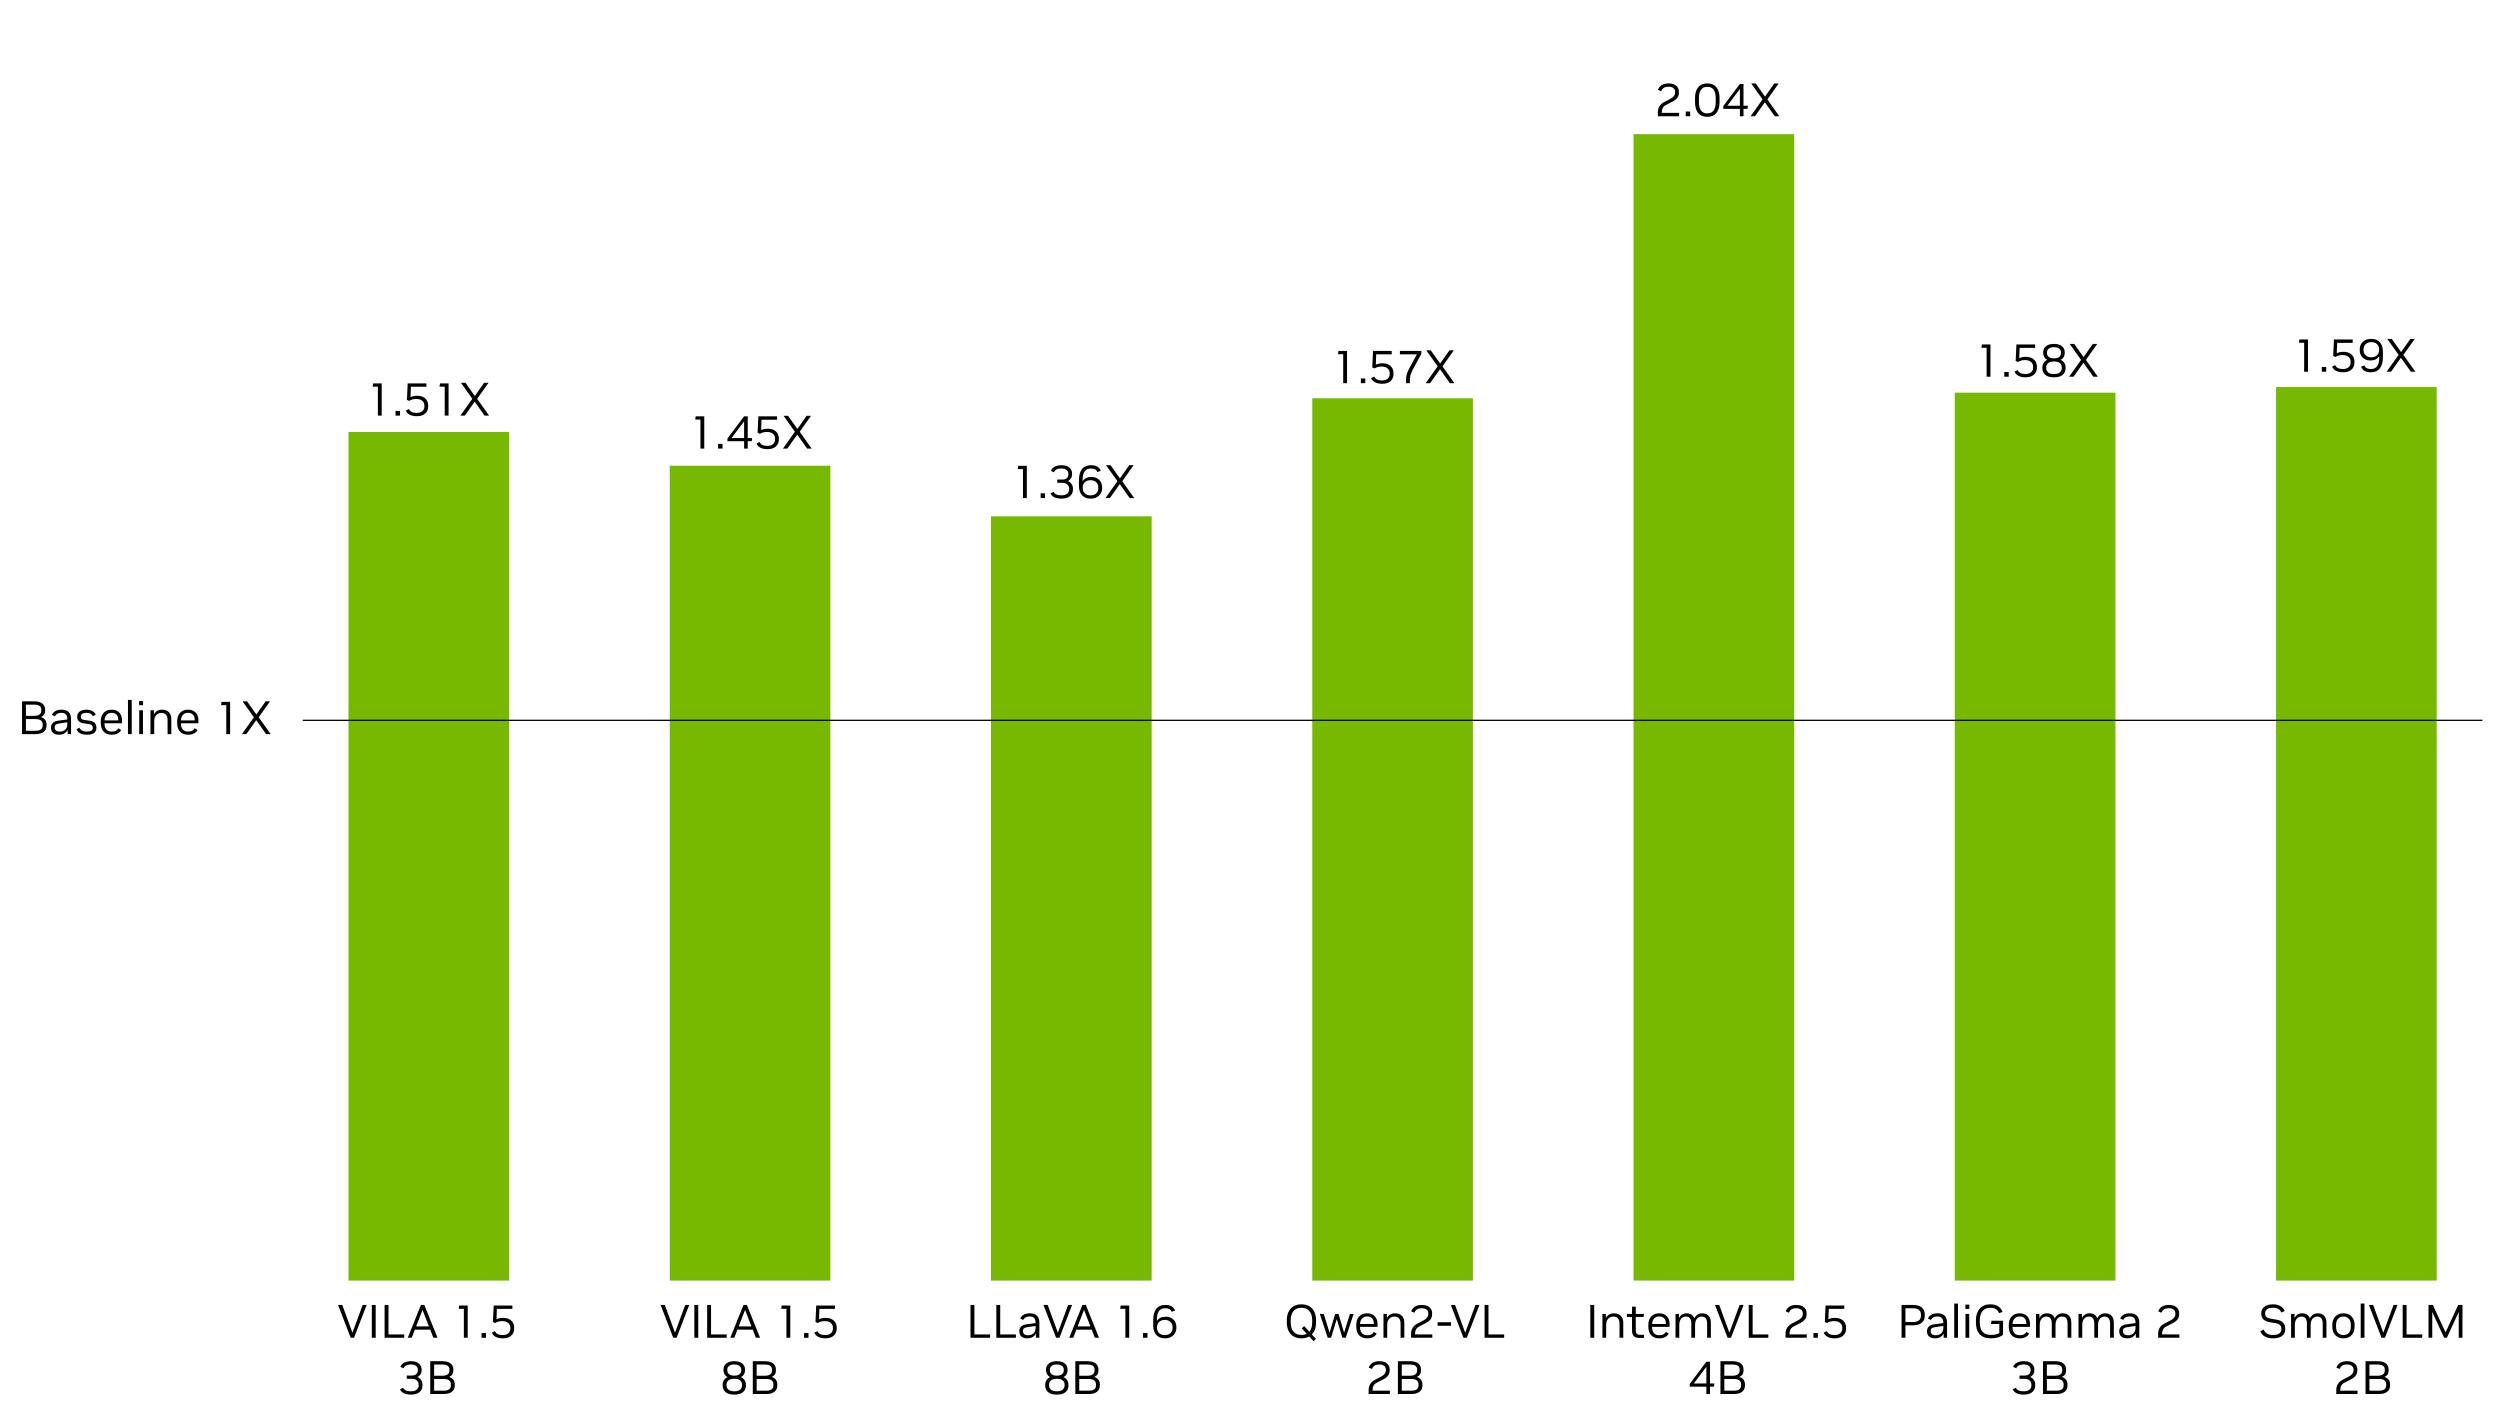 <?xml version="1.0" encoding="UTF-8"?><svg id="Layer_1" xmlns="http://www.w3.org/2000/svg" viewBox="0 0 1920 1080"><defs><style>.cls-1,.cls-2{stroke-width:0px;}.cls-2{fill:#76b900;}</style></defs><path class="cls-1" d="m269.31,1027.403l-9.684-25.2h3.24l7.812,21.312,7.849-21.312h3.06l-9.684,25.2h-2.593Z"/><path class="cls-1" d="m285.547,1027.403v-25.2h2.988v25.2h-2.988Z"/><path class="cls-1" d="m295.375,1027.403v-25.2h2.988v22.645h12.06v2.556h-15.048Z"/><path class="cls-1" d="m313.158,1027.403l10.116-25.2h2.592l10.152,25.2h-3.204l-2.412-6.228h-11.772l-2.412,6.228h-3.06Zm6.444-8.748h9.792l-4.896-12.636-4.896,12.636Z"/><path class="cls-1" d="m356.25,1027.403v-22.248h-3.996l.359-2.52h6.589v24.768h-2.952Z"/><path class="cls-1" d="m369.821,1027.403v-3.636h3.384v3.636h-3.384Z"/><path class="cls-1" d="m385.914,1027.835c-2.04,0-3.78-.378-5.22-1.134-1.44-.756-2.437-1.83-2.988-3.222l2.412-1.152c.84,1.992,2.748,2.988,5.724,2.988h.324c1.775,0,3.186-.45,4.23-1.351,1.044-.899,1.565-2.093,1.565-3.581v-.648c0-1.56-.553-2.802-1.656-3.726s-2.616-1.387-4.535-1.387h-.288c-1.944,0-3.685.492-5.221,1.477l-1.691-.828.576-12.636h14.363v2.592h-11.916l-.288,7.992c1.416-.721,3.036-1.08,4.86-1.08h.36c1.68,0,3.144.312,4.392.936s2.22,1.5,2.916,2.628c.696,1.129,1.044,2.448,1.044,3.96v.721c0,2.28-.769,4.092-2.304,5.436-1.536,1.345-3.612,2.016-6.229,2.016h-.432Z"/><path class="cls-1" d="m315.552,1071.035c-4.417,0-7.2-1.355-8.353-4.067l2.412-1.152c.432.912,1.116,1.59,2.052,2.034.937.444,2.208.666,3.816.666h.324c1.751,0,3.144-.408,4.176-1.224,1.031-.816,1.548-1.908,1.548-3.276v-.612c0-1.368-.48-2.46-1.439-3.275-.961-.816-2.257-1.225-3.889-1.225h-3.815v-2.483h3.779c1.488,0,2.652-.354,3.492-1.062s1.26-1.674,1.26-2.897v-.505c0-1.247-.468-2.231-1.403-2.951-.937-.721-2.196-1.08-3.78-1.08h-.288c-2.929,0-4.776.972-5.544,2.916l-2.412-1.116c.576-1.392,1.56-2.46,2.952-3.204,1.392-.743,3.096-1.116,5.112-1.116h.396c1.584,0,2.964.271,4.141.811,1.175.54,2.088,1.296,2.735,2.268.648.972.973,2.118.973,3.438v.575c0,1.08-.288,2.07-.864,2.971-.576.899-1.368,1.59-2.376,2.069,1.176.504,2.117,1.267,2.826,2.286.707,1.021,1.062,2.19,1.062,3.51v.685c0,2.16-.762,3.87-2.286,5.13s-3.594,1.89-6.21,1.89h-.396Z"/><path class="cls-1" d="m330.42,1070.604v-25.2h9.252c2.76,0,4.866.559,6.318,1.674,1.451,1.116,2.178,2.683,2.178,4.698v.828c0,2.28-1.068,3.912-3.204,4.896,1.416.456,2.484,1.17,3.204,2.142s1.08,2.154,1.08,3.546v.864c0,2.04-.727,3.642-2.178,4.806-1.453,1.164-3.559,1.746-6.318,1.746h-10.332Zm2.988-14.04h6.156c1.848,0,3.245-.336,4.193-1.008s1.422-1.632,1.422-2.88v-.937c0-2.52-1.848-3.779-5.544-3.779h-6.228v8.604Zm0,11.484h7.308c1.872,0,3.264-.343,4.176-1.026s1.368-1.661,1.368-2.934v-.937c0-1.319-.456-2.334-1.368-3.042-.912-.707-2.328-1.062-4.248-1.062h-7.235v9Z"/><path class="cls-1" d="m290.209,319.199v-22.248h-3.996l.359-2.52h6.589v24.768h-2.952Z"/><path class="cls-1" d="m303.78,319.199v-3.636h3.384v3.636h-3.384Z"/><path class="cls-1" d="m319.872,319.631c-2.04,0-3.78-.378-5.22-1.134-1.44-.756-2.437-1.83-2.988-3.222l2.412-1.152c.84,1.992,2.748,2.988,5.724,2.988h.324c1.775,0,3.186-.45,4.23-1.351,1.044-.899,1.565-2.093,1.565-3.581v-.648c0-1.56-.553-2.802-1.656-3.726s-2.616-1.387-4.535-1.387h-.288c-1.944,0-3.685.492-5.221,1.477l-1.691-.828.576-12.636h14.363v2.592h-11.916l-.288,7.992c1.416-.721,3.036-1.08,4.86-1.08h.36c1.68,0,3.144.312,4.392.936s2.22,1.5,2.916,2.628c.696,1.129,1.044,2.448,1.044,3.96v.721c0,2.28-.769,4.092-2.304,5.436-1.536,1.345-3.612,2.016-6.229,2.016h-.432Z"/><path class="cls-1" d="m341.544,319.199v-22.248h-3.996l.359-2.52h6.589v24.768h-2.952Z"/><path class="cls-1" d="m372.143,319.199l-7.597-10.728-7.596,10.728h-3.384l9.18-12.924-8.712-12.276h3.456l7.164,10.116,7.128-10.116h3.384l-8.712,12.276,9.181,12.924h-3.492Z"/><path class="cls-1" d="m537.928,344.516v-22.248h-3.996l.359-2.52h6.589v24.768h-2.952Z"/><path class="cls-1" d="m551.5,344.516v-3.636h3.384v3.636h-3.384Z"/><path class="cls-1" d="m571.479,344.516v-5.652h-12.779v-2.124l12.743-16.991h2.809v16.668h3.384l-.324,2.447h-3.06v5.652h-2.772Zm0-8.1v-12.853l-9.647,12.853h9.647Z"/><path class="cls-1" d="m589.191,344.947c-2.04,0-3.78-.378-5.22-1.134-1.44-.756-2.437-1.83-2.988-3.222l2.412-1.152c.84,1.992,2.748,2.988,5.724,2.988h.324c1.775,0,3.186-.45,4.23-1.351,1.044-.899,1.565-2.093,1.565-3.581v-.648c0-1.56-.553-2.802-1.656-3.726s-2.616-1.387-4.535-1.387h-.288c-1.944,0-3.685.492-5.221,1.477l-1.691-.828.576-12.636h14.363v2.592h-11.916l-.288,7.992c1.416-.721,3.036-1.08,4.86-1.08h.36c1.68,0,3.144.312,4.392.936s2.22,1.5,2.916,2.628c.696,1.129,1.044,2.448,1.044,3.96v.721c0,2.28-.769,4.092-2.304,5.436-1.536,1.345-3.612,2.016-6.229,2.016h-.432Z"/><path class="cls-1" d="m619.863,344.516l-7.597-10.728-7.596,10.728h-3.384l9.18-12.924-8.712-12.276h3.456l7.164,10.116,7.128-10.116h3.384l-8.712,12.276,9.181,12.924h-3.492Z"/><path class="cls-1" d="m785.648,382.49v-22.248h-3.996l.359-2.52h6.589v24.768h-2.952Z"/><path class="cls-1" d="m799.219,382.49v-3.636h3.384v3.636h-3.384Z"/><path class="cls-1" d="m815.132,382.922c-4.417,0-7.2-1.355-8.353-4.067l2.412-1.152c.432.912,1.116,1.59,2.052,2.034.937.444,2.208.666,3.816.666h.324c1.751,0,3.144-.408,4.176-1.224,1.031-.816,1.548-1.908,1.548-3.276v-.612c0-1.368-.48-2.46-1.439-3.275-.961-.816-2.257-1.225-3.889-1.225h-3.815v-2.483h3.779c1.488,0,2.652-.354,3.492-1.062s1.26-1.674,1.26-2.897v-.505c0-1.247-.468-2.231-1.403-2.951-.937-.721-2.196-1.08-3.78-1.08h-.288c-2.929,0-4.776.972-5.544,2.916l-2.412-1.116c.576-1.392,1.56-2.46,2.952-3.204,1.392-.743,3.096-1.116,5.112-1.116h.396c1.584,0,2.964.271,4.141.811,1.175.54,2.088,1.296,2.735,2.268.648.972.973,2.118.973,3.438v.575c0,1.08-.288,2.07-.864,2.971-.576.899-1.368,1.59-2.376,2.069,1.176.504,2.117,1.267,2.826,2.286.707,1.021,1.062,2.19,1.062,3.51v.685c0,2.16-.762,3.87-2.286,5.13s-3.594,1.89-6.21,1.89h-.396Z"/><path class="cls-1" d="m837.487,382.922c-2.761,0-4.927-.863-6.498-2.592-1.572-1.728-2.358-4.115-2.358-7.164v-4.355c0-3.744.78-6.601,2.34-8.568,1.561-1.968,3.816-2.952,6.769-2.952h.396c3.72,0,6.156,1.429,7.309,4.284l-2.592.972c-.409-.959-.997-1.655-1.765-2.088-.769-.432-1.788-.647-3.06-.647h-.324c-4.176,0-6.264,2.987-6.264,8.964v.864c.623-1.057,1.506-1.872,2.646-2.448s2.442-.864,3.906-.864h.36c1.584,0,2.981.337,4.193,1.008,1.212.673,2.16,1.603,2.844,2.79.685,1.188,1.026,2.551,1.026,4.086v.685c0,1.536-.366,2.91-1.098,4.122-.732,1.212-1.74,2.166-3.024,2.861-1.284.696-2.767,1.044-4.446,1.044h-.359Zm-.145-2.483h.36c1.704,0,3.096-.51,4.176-1.53,1.08-1.02,1.62-2.346,1.62-3.978v-.612c0-1.632-.54-2.958-1.62-3.979-1.08-1.02-2.472-1.529-4.176-1.529h-.36c-1.728,0-3.126.51-4.193,1.529-1.068,1.021-1.603,2.347-1.603,3.979v.612c0,1.607.534,2.928,1.603,3.96,1.067,1.032,2.466,1.548,4.193,1.548Z"/><path class="cls-1" d="m867.583,382.49l-7.597-10.728-7.596,10.728h-3.384l9.18-12.924-8.712-12.276h3.456l7.164,10.116,7.128-10.116h3.384l-8.712,12.276,9.181,12.924h-3.492Z"/><path class="cls-1" d="m1031.578,294.28v-22.248h-3.996l.359-2.52h6.589v24.768h-2.952Z"/><path class="cls-1" d="m1045.149,294.28v-3.636h3.384v3.636h-3.384Z"/><path class="cls-1" d="m1061.241,294.712c-2.04,0-3.78-.378-5.22-1.134-1.44-.756-2.437-1.83-2.988-3.222l2.412-1.152c.84,1.992,2.748,2.988,5.724,2.988h.324c1.775,0,3.186-.45,4.23-1.351,1.044-.899,1.565-2.093,1.565-3.581v-.648c0-1.56-.553-2.802-1.656-3.726s-2.616-1.387-4.535-1.387h-.288c-1.944,0-3.685.492-5.221,1.477l-1.691-.828.576-12.636h14.363v2.592h-11.916l-.288,7.992c1.416-.721,3.036-1.08,4.86-1.08h.36c1.68,0,3.144.312,4.392.936s2.22,1.5,2.916,2.628c.696,1.129,1.044,2.448,1.044,3.96v.721c0,2.28-.769,4.092-2.304,5.436-1.536,1.345-3.612,2.016-6.229,2.016h-.432Z"/><path class="cls-1" d="m1079.852,294.28v-2.844c0-1.488.216-2.928.648-4.32.432-1.392,1.151-3,2.16-4.824l5.508-10.188h-13.032v-2.592h16.452v2.268l-6.372,11.7c-.864,1.584-1.482,3-1.854,4.248s-.558,2.544-.558,3.888v2.664h-2.952Z"/><path class="cls-1" d="m1113.512,294.28l-7.597-10.728-7.596,10.728h-3.384l9.18-12.924-8.712-12.276h3.456l7.164,10.116,7.128-10.116h3.384l-8.712,12.276,9.181,12.924h-3.492Z"/><path class="cls-1" d="m1273.237,89.281v-3.024c0-3.575,1.596-6.191,4.788-7.848l4.824-2.52c2.424-1.248,3.636-2.868,3.636-4.86v-.504c0-1.176-.444-2.124-1.332-2.844-.888-.721-2.052-1.08-3.491-1.08h-.288c-1.465,0-2.641.275-3.528.828-.889.552-1.572,1.428-2.052,2.628l-2.484-1.08c1.248-3.264,3.936-4.896,8.064-4.896h.396c1.536,0,2.874.265,4.014.792,1.14.528,2.028,1.267,2.664,2.214.636.948.954,2.07.954,3.366v.612c0,1.584-.402,2.928-1.206,4.032-.804,1.104-2.166,2.147-4.086,3.132l-4.68,2.412c-1.104.552-1.908,1.308-2.412,2.268s-.756,2.16-.756,3.6v.181h13.284v2.592h-16.309Z"/><path class="cls-1" d="m1294.657,89.281v-3.636h3.384v3.636h-3.384Z"/><path class="cls-1" d="m1311.001,89.713c-2.929,0-5.196-.983-6.804-2.951-1.608-1.968-2.412-4.729-2.412-8.28v-3.168c0-3.576.804-6.342,2.412-8.298,1.607-1.956,3.875-2.935,6.804-2.935h.432c2.928,0,5.19.979,6.786,2.935s2.395,4.722,2.395,8.298v3.168c0,3.552-.799,6.312-2.395,8.28s-3.858,2.951-6.786,2.951h-.432Zm0-2.628h.432c2.017,0,3.559-.743,4.626-2.231,1.068-1.488,1.603-3.637,1.603-6.444v-3.06c0-2.784-.534-4.926-1.603-6.427-1.067-1.499-2.609-2.25-4.626-2.25h-.432c-2.016,0-3.559.751-4.626,2.25-1.068,1.501-1.602,3.643-1.602,6.427v3.06c0,2.808.533,4.956,1.602,6.444,1.067,1.488,2.61,2.231,4.626,2.231Z"/><path class="cls-1" d="m1336.236,89.281v-5.652h-12.779v-2.124l12.743-16.991h2.809v16.668h3.384l-.324,2.447h-3.06v5.652h-2.772Zm0-8.1v-12.853l-9.647,12.853h9.647Z"/><path class="cls-1" d="m1363.02,89.281l-7.597-10.728-7.596,10.728h-3.384l9.18-12.924-8.712-12.276h3.456l7.164,10.116,7.128-10.116h3.384l-8.712,12.276,9.181,12.924h-3.492Z"/><path class="cls-1" d="m1525.722,289.33v-22.248h-3.996l.359-2.52h6.589v24.768h-2.952Z"/><path class="cls-1" d="m1539.294,289.33v-3.636h3.384v3.636h-3.384Z"/><path class="cls-1" d="m1555.385,289.762c-2.04,0-3.78-.378-5.22-1.134-1.44-.756-2.437-1.83-2.988-3.222l2.412-1.152c.84,1.992,2.748,2.988,5.724,2.988h.324c1.775,0,3.186-.45,4.23-1.351,1.044-.899,1.565-2.093,1.565-3.581v-.648c0-1.56-.553-2.802-1.656-3.726s-2.616-1.387-4.535-1.387h-.288c-1.944,0-3.685.492-5.221,1.477l-1.691-.828.576-12.636h14.363v2.592h-11.916l-.288,7.992c1.416-.721,3.036-1.08,4.86-1.08h.36c1.68,0,3.144.312,4.392.936s2.22,1.5,2.916,2.628c.696,1.129,1.044,2.448,1.044,3.96v.721c0,2.28-.769,4.092-2.304,5.436-1.536,1.345-3.612,2.016-6.229,2.016h-.432Z"/><path class="cls-1" d="m1577.165,289.762c-2.784,0-4.92-.63-6.408-1.89s-2.231-2.946-2.231-5.058v-.685c0-1.271.348-2.436,1.044-3.492.695-1.056,1.632-1.823,2.808-2.304-1.008-.455-1.794-1.157-2.357-2.105-.564-.948-.847-1.975-.847-3.078v-.576c0-1.944.721-3.504,2.16-4.68,1.44-1.176,3.396-1.765,5.868-1.765h.504c2.472,0,4.429.589,5.868,1.765,1.44,1.176,2.16,2.735,2.16,4.68v.576c0,1.104-.282,2.13-.846,3.078-.564.948-1.351,1.65-2.358,2.105,1.176.48,2.111,1.248,2.808,2.304.696,1.057,1.044,2.221,1.044,3.492v.685c0,2.111-.744,3.798-2.231,5.058-1.488,1.26-3.624,1.89-6.408,1.89h-.576Zm.072-2.52h.432c1.92,0,3.36-.432,4.32-1.296s1.44-1.932,1.44-3.204v-.612c0-1.271-.475-2.34-1.423-3.204-.948-.863-2.382-1.296-4.302-1.296h-.504c-1.896,0-3.324.433-4.284,1.296-.96.864-1.439,1.933-1.439,3.204v.612c0,1.272.479,2.34,1.439,3.204s2.4,1.296,4.32,1.296Zm.072-12.024h.288c1.703,0,2.999-.371,3.888-1.115.888-.744,1.332-1.716,1.332-2.916v-.505c0-1.199-.45-2.171-1.35-2.916-.9-.743-2.19-1.115-3.87-1.115h-.288c-1.681,0-2.971.372-3.87,1.115-.9.745-1.351,1.717-1.351,2.916v.505c0,1.2.45,2.172,1.351,2.916.899.744,2.189,1.115,3.87,1.115Z"/><path class="cls-1" d="m1607.657,289.33l-7.597-10.728-7.596,10.728h-3.384l9.18-12.924-8.712-12.276h3.456l7.164,10.116,7.128-10.116h3.384l-8.712,12.276,9.181,12.924h-3.492Z"/><path class="cls-1" d="m1769.583,285.476v-22.248h-3.996l.359-2.52h6.589v24.768h-2.952Z"/><path class="cls-1" d="m1783.154,285.476v-3.636h3.384v3.636h-3.384Z"/><path class="cls-1" d="m1799.246,285.907c-2.04,0-3.78-.378-5.22-1.134-1.44-.756-2.437-1.83-2.988-3.222l2.412-1.152c.84,1.992,2.748,2.988,5.724,2.988h.324c1.775,0,3.186-.45,4.23-1.351,1.044-.899,1.565-2.093,1.565-3.581v-.648c0-1.56-.553-2.802-1.656-3.726s-2.616-1.387-4.535-1.387h-.288c-1.944,0-3.685.492-5.221,1.477l-1.691-.828.576-12.636h14.363v2.592h-11.916l-.288,7.992c1.416-.721,3.036-1.08,4.86-1.08h.36c1.68,0,3.144.312,4.392.936s2.22,1.5,2.916,2.628c.696,1.129,1.044,2.448,1.044,3.96v.721c0,2.28-.769,4.092-2.304,5.436-1.536,1.345-3.612,2.016-6.229,2.016h-.432Z"/><path class="cls-1" d="m1820.593,285.907c-3.744,0-6.181-1.428-7.308-4.283l2.556-.973c.407.96,1.002,1.656,1.782,2.088.779.433,1.794.648,3.042.648h.359c4.152,0,6.229-2.988,6.229-8.964v-.9c-.625,1.057-1.507,1.872-2.646,2.448s-2.442.864-3.905.864h-.36c-1.561,0-2.952-.336-4.176-1.009-1.225-.671-2.179-1.602-2.862-2.79-.684-1.188-1.026-2.55-1.026-4.086v-.647c0-1.56.366-2.946,1.099-4.158.731-1.212,1.746-2.16,3.042-2.844,1.296-.685,2.771-1.026,4.428-1.026h.396c2.76,0,4.92.858,6.48,2.574,1.56,1.716,2.34,4.099,2.34,7.146v4.393c0,3.721-.78,6.57-2.34,8.55-1.561,1.98-3.804,2.97-6.732,2.97h-.396Zm.432-11.52h.324c1.729,0,3.126-.516,4.194-1.548,1.067-1.032,1.602-2.364,1.602-3.996v-.576c0-1.632-.534-2.958-1.602-3.978-1.068-1.021-2.466-1.53-4.194-1.53h-.324c-1.728,0-3.132.51-4.212,1.53-1.08,1.02-1.62,2.346-1.62,3.978v.576c0,1.656.54,2.994,1.62,4.014,1.08,1.021,2.484,1.53,4.212,1.53Z"/><path class="cls-1" d="m1851.517,285.476l-7.597-10.728-7.596,10.728h-3.384l9.18-12.924-8.712-12.276h3.456l7.164,10.116,7.128-10.116h3.384l-8.712,12.276,9.181,12.924h-3.492Z"/><path class="cls-1" d="m517.03,1027.403l-9.684-25.2h3.24l7.812,21.312,7.849-21.312h3.06l-9.684,25.2h-2.593Z"/><path class="cls-1" d="m533.266,1027.403v-25.2h2.988v25.2h-2.988Z"/><path class="cls-1" d="m543.094,1027.403v-25.2h2.988v22.645h12.06v2.556h-15.048Z"/><path class="cls-1" d="m560.878,1027.403l10.116-25.2h2.592l10.152,25.2h-3.204l-2.412-6.228h-11.772l-2.412,6.228h-3.06Zm6.444-8.748h9.792l-4.896-12.636-4.896,12.636Z"/><path class="cls-1" d="m603.969,1027.403v-22.248h-3.996l.359-2.52h6.589v24.768h-2.952Z"/><path class="cls-1" d="m617.541,1027.403v-3.636h3.384v3.636h-3.384Z"/><path class="cls-1" d="m633.633,1027.835c-2.04,0-3.78-.378-5.22-1.134-1.44-.756-2.437-1.83-2.988-3.222l2.412-1.152c.84,1.992,2.748,2.988,5.724,2.988h.324c1.775,0,3.186-.45,4.23-1.351,1.044-.899,1.565-2.093,1.565-3.581v-.648c0-1.56-.553-2.802-1.656-3.726s-2.616-1.387-4.535-1.387h-.288c-1.944,0-3.685.492-5.221,1.477l-1.691-.828.576-12.636h14.363v2.592h-11.916l-.288,7.992c1.416-.721,3.036-1.08,4.86-1.08h.36c1.68,0,3.144.312,4.392.936s2.22,1.5,2.916,2.628c.696,1.129,1.044,2.448,1.044,3.96v.721c0,2.28-.769,4.092-2.304,5.436-1.536,1.345-3.612,2.016-6.229,2.016h-.432Z"/><path class="cls-1" d="m563.632,1071.035c-2.784,0-4.92-.63-6.408-1.89s-2.231-2.946-2.231-5.058v-.685c0-1.271.348-2.436,1.044-3.492.695-1.056,1.632-1.823,2.808-2.304-1.008-.455-1.794-1.157-2.357-2.105-.564-.948-.847-1.975-.847-3.078v-.576c0-1.944.721-3.504,2.16-4.68,1.44-1.176,3.396-1.765,5.868-1.765h.504c2.472,0,4.429.589,5.868,1.765,1.44,1.176,2.16,2.735,2.16,4.68v.576c0,1.104-.282,2.13-.846,3.078-.564.948-1.351,1.65-2.358,2.105,1.176.48,2.111,1.248,2.808,2.304.696,1.057,1.044,2.221,1.044,3.492v.685c0,2.111-.744,3.798-2.231,5.058-1.488,1.26-3.624,1.89-6.408,1.89h-.576Zm.072-2.52h.432c1.92,0,3.36-.432,4.32-1.296s1.44-1.932,1.44-3.204v-.612c0-1.271-.475-2.34-1.423-3.204-.948-.863-2.382-1.296-4.302-1.296h-.504c-1.896,0-3.324.433-4.284,1.296-.96.864-1.439,1.933-1.439,3.204v.612c0,1.272.479,2.34,1.439,3.204s2.4,1.296,4.32,1.296Zm.072-12.024h.288c1.703,0,2.999-.371,3.888-1.115.888-.744,1.332-1.716,1.332-2.916v-.505c0-1.199-.45-2.171-1.35-2.916-.9-.743-2.19-1.115-3.87-1.115h-.288c-1.681,0-2.971.372-3.87,1.115-.9.745-1.351,1.717-1.351,2.916v.505c0,1.2.45,2.172,1.351,2.916.899.744,2.189,1.115,3.87,1.115Z"/><path class="cls-1" d="m578.139,1070.604v-25.2h9.252c2.76,0,4.866.559,6.318,1.674,1.451,1.116,2.178,2.683,2.178,4.698v.828c0,2.28-1.068,3.912-3.204,4.896,1.416.456,2.484,1.17,3.204,2.142s1.08,2.154,1.08,3.546v.864c0,2.04-.727,3.642-2.178,4.806-1.453,1.164-3.559,1.746-6.318,1.746h-10.332Zm2.988-14.04h6.156c1.848,0,3.245-.336,4.193-1.008s1.422-1.632,1.422-2.88v-.937c0-2.52-1.848-3.779-5.544-3.779h-6.228v8.604Zm0,11.484h7.308c1.872,0,3.264-.343,4.176-1.026s1.368-1.661,1.368-2.934v-.937c0-1.319-.456-2.334-1.368-3.042-.912-.707-2.328-1.062-4.248-1.062h-7.235v9Z"/><path class="cls-1" d="m745.345,1027.403v-25.2h2.988v22.645h12.06v2.556h-15.048Z"/><path class="cls-1" d="m765.181,1027.403v-25.2h2.988v22.645h12.06v2.556h-15.048Z"/><path class="cls-1" d="m788.941,1027.835c-1.968,0-3.48-.468-4.536-1.403-1.056-.937-1.584-2.28-1.584-4.032,0-1.44.45-2.622,1.351-3.546.899-.924,2.226-1.506,3.978-1.746l7.2-.972v-.145c0-3.288-1.464-4.932-4.392-4.932h-.396c-2.304,0-3.876.888-4.716,2.664l-2.304-1.116c.552-1.248,1.434-2.22,2.646-2.916s2.67-1.044,4.374-1.044h.54c2.327,0,4.098.612,5.31,1.836s1.818,3,1.818,5.328v11.592h-2.628v-3.276c-.553,1.152-1.393,2.059-2.52,2.719-1.129.659-2.4.989-3.816.989h-.324Zm6.408-9.504l-5.976.864c-1.393.192-2.364.517-2.916.972-.553.456-.828,1.152-.828,2.088,0,1.032.329,1.824.989,2.376.66.553,1.614.828,2.862.828h.36c1.656,0,2.987-.527,3.996-1.584,1.008-1.056,1.512-2.46,1.512-4.212v-1.332Z"/><path class="cls-1" d="m811.081,1027.403l-9.684-25.2h3.24l7.812,21.312,7.849-21.312h3.06l-9.684,25.2h-2.593Z"/><path class="cls-1" d="m821.197,1027.403l10.116-25.2h2.592l10.152,25.2h-3.204l-2.412-6.228h-11.772l-2.412,6.228h-3.06Zm6.444-8.748h9.792l-4.896-12.636-4.896,12.636Z"/><path class="cls-1" d="m864.289,1027.403v-22.248h-3.996l.359-2.52h6.589v24.768h-2.952Z"/><path class="cls-1" d="m877.861,1027.403v-3.636h3.384v3.636h-3.384Z"/><path class="cls-1" d="m894.529,1027.835c-2.761,0-4.927-.863-6.498-2.592-1.572-1.728-2.358-4.115-2.358-7.164v-4.355c0-3.744.78-6.601,2.34-8.568,1.561-1.968,3.816-2.952,6.769-2.952h.396c3.72,0,6.156,1.429,7.309,4.284l-2.592.972c-.409-.959-.997-1.655-1.765-2.088-.769-.432-1.788-.647-3.06-.647h-.324c-4.176,0-6.264,2.987-6.264,8.964v.864c.623-1.057,1.506-1.872,2.646-2.448s2.442-.864,3.906-.864h.36c1.584,0,2.981.337,4.193,1.008,1.212.673,2.16,1.603,2.844,2.79.685,1.188,1.026,2.551,1.026,4.086v.685c0,1.536-.366,2.91-1.098,4.122-.732,1.212-1.74,2.166-3.024,2.861-1.284.696-2.767,1.044-4.446,1.044h-.359Zm-.145-2.483h.36c1.704,0,3.096-.51,4.176-1.53,1.08-1.02,1.62-2.346,1.62-3.978v-.612c0-1.632-.54-2.958-1.62-3.979-1.08-1.02-2.472-1.529-4.176-1.529h-.36c-1.728,0-3.126.51-4.193,1.529-1.068,1.021-1.603,2.347-1.603,3.979v.612c0,1.607.534,2.928,1.603,3.96,1.067,1.032,2.466,1.548,4.193,1.548Z"/><path class="cls-1" d="m811.351,1071.035c-2.784,0-4.92-.63-6.408-1.89s-2.231-2.946-2.231-5.058v-.685c0-1.271.348-2.436,1.044-3.492.695-1.056,1.632-1.823,2.808-2.304-1.008-.455-1.794-1.157-2.357-2.105-.564-.948-.847-1.975-.847-3.078v-.576c0-1.944.721-3.504,2.16-4.68,1.44-1.176,3.396-1.765,5.868-1.765h.504c2.472,0,4.429.589,5.868,1.765,1.44,1.176,2.16,2.735,2.16,4.68v.576c0,1.104-.282,2.13-.846,3.078-.564.948-1.351,1.65-2.358,2.105,1.176.48,2.111,1.248,2.808,2.304.696,1.057,1.044,2.221,1.044,3.492v.685c0,2.111-.744,3.798-2.231,5.058-1.488,1.26-3.624,1.89-6.408,1.89h-.576Zm.072-2.52h.432c1.92,0,3.36-.432,4.32-1.296s1.44-1.932,1.44-3.204v-.612c0-1.271-.475-2.34-1.423-3.204-.948-.863-2.382-1.296-4.302-1.296h-.504c-1.896,0-3.324.433-4.284,1.296-.96.864-1.439,1.933-1.439,3.204v.612c0,1.272.479,2.34,1.439,3.204s2.4,1.296,4.32,1.296Zm.072-12.024h.288c1.703,0,2.999-.371,3.888-1.115.888-.744,1.332-1.716,1.332-2.916v-.505c0-1.199-.45-2.171-1.35-2.916-.9-.743-2.19-1.115-3.87-1.115h-.288c-1.681,0-2.971.372-3.87,1.115-.9.745-1.351,1.717-1.351,2.916v.505c0,1.2.45,2.172,1.351,2.916.899.744,2.189,1.115,3.87,1.115Z"/><path class="cls-1" d="m825.859,1070.604v-25.2h9.252c2.76,0,4.866.559,6.318,1.674,1.451,1.116,2.178,2.683,2.178,4.698v.828c0,2.28-1.068,3.912-3.204,4.896,1.416.456,2.484,1.17,3.204,2.142s1.08,2.154,1.08,3.546v.864c0,2.04-.727,3.642-2.178,4.806-1.453,1.164-3.559,1.746-6.318,1.746h-10.332Zm2.988-14.04h6.156c1.848,0,3.245-.336,4.193-1.008s1.422-1.632,1.422-2.88v-.937c0-2.52-1.848-3.779-5.544-3.779h-6.228v8.604Zm0,11.484h7.308c1.872,0,3.264-.343,4.176-1.026s1.368-1.661,1.368-2.934v-.937c0-1.319-.456-2.334-1.368-3.042-.912-.707-2.328-1.062-4.248-1.062h-7.235v9Z"/><path class="cls-1" d="m999.293,1027.835c-2.328,0-4.314-.509-5.958-1.529-1.645-1.021-2.898-2.448-3.762-4.284-.864-1.836-1.297-3.979-1.297-6.426v-1.584c0-2.448.433-4.591,1.297-6.427.863-1.836,2.117-3.27,3.762-4.302,1.644-1.031,3.63-1.548,5.958-1.548h.432c2.328,0,4.314.517,5.958,1.548,1.644,1.032,2.898,2.466,3.762,4.302.864,1.836,1.297,3.979,1.297,6.427v1.584c0,3.96-1.08,7.044-3.24,9.252l3.168,3.456-1.872,1.728-3.312-3.6c-1.655.936-3.576,1.403-5.76,1.403h-.432Zm0-2.628h.432c1.44,0,2.724-.288,3.853-.863l-3.853-4.177,1.872-1.764,3.996,4.356c1.44-1.704,2.16-4.068,2.16-7.093v-1.764c0-2.952-.696-5.274-2.088-6.966-1.393-1.692-3.372-2.538-5.94-2.538h-.432c-2.544,0-4.519.846-5.922,2.538-1.404,1.691-2.106,4.014-2.106,6.966v1.764c0,2.952.702,5.28,2.106,6.984,1.403,1.704,3.378,2.556,5.922,2.556Z"/><path class="cls-1" d="m1013.62,1009.079h3.024l4.464,14.437,4.32-14.437h2.556l4.284,14.4,4.464-14.4h2.844l-6.048,18.324h-2.556l-4.356-14.364-4.355,14.364h-2.557l-6.084-18.324Z"/><path class="cls-1" d="m1049.8,1027.835c-2.52,0-4.513-.779-5.976-2.34-1.465-1.56-2.196-3.756-2.196-6.588v-1.332c0-1.848.336-3.438,1.008-4.77s1.626-2.358,2.862-3.078c1.235-.721,2.67-1.08,4.302-1.08h.288c1.607,0,2.993.336,4.158,1.008,1.164.672,2.069,1.626,2.718,2.862s.972,2.682.972,4.338v2.196h-13.464c.023,2.136.51,3.731,1.458,4.787.948,1.057,2.238,1.584,3.87,1.584h.54c1.2,0,2.178-.216,2.934-.647.757-.432,1.362-1.056,1.818-1.872l2.196,1.332c-.625,1.104-1.53,1.979-2.718,2.628-1.188.648-2.599.972-4.23.972h-.54Zm-5.292-10.979h10.584v-.396c0-1.775-.45-3.119-1.35-4.031-.9-.912-2.119-1.368-3.654-1.368h-.288c-1.488,0-2.718.492-3.69,1.476-.972.984-1.506,2.425-1.602,4.32Z"/><path class="cls-1" d="m1062.508,1027.403v-18.324h2.628v3.276c.504-1.104,1.272-1.998,2.304-2.683,1.032-.684,2.316-1.025,3.853-1.025h.324c2.088,0,3.762.636,5.021,1.908s1.891,3.132,1.891,5.58v11.268h-2.881v-10.8c0-1.8-.396-3.162-1.188-4.086s-1.933-1.387-3.42-1.387h-.252c-.96,0-1.849.234-2.664.702-.816.469-1.477,1.165-1.98,2.088-.504.925-.756,2.083-.756,3.475v10.008h-2.88Z"/><path class="cls-1" d="m1083.712,1027.403v-3.024c0-3.575,1.596-6.191,4.788-7.848l4.824-2.52c2.424-1.248,3.636-2.868,3.636-4.86v-.504c0-1.176-.444-2.124-1.332-2.844-.888-.721-2.052-1.08-3.491-1.08h-.288c-1.465,0-2.641.275-3.528.828-.889.552-1.572,1.428-2.052,2.628l-2.484-1.08c1.248-3.264,3.936-4.896,8.064-4.896h.396c1.536,0,2.874.265,4.014.792,1.14.528,2.028,1.267,2.664,2.214.636.948.954,2.07.954,3.366v.612c0,1.584-.402,2.928-1.206,4.032-.804,1.104-2.166,2.147-4.086,3.132l-4.68,2.412c-1.104.552-1.908,1.308-2.412,2.268s-.756,2.16-.756,3.6v.181h13.284v2.592h-16.309Z"/><path class="cls-1" d="m1104.051,1018.188v-2.7h10.332v2.7h-10.332Z"/><path class="cls-1" d="m1123.924,1027.403l-9.684-25.2h3.24l7.812,21.312,7.849-21.312h3.06l-9.684,25.2h-2.593Z"/><path class="cls-1" d="m1140.16,1027.403v-25.2h2.988v22.645h12.06v2.556h-15.048Z"/><path class="cls-1" d="m1051.114,1070.604v-3.024c0-3.575,1.596-6.191,4.788-7.848l4.824-2.52c2.424-1.248,3.636-2.868,3.636-4.86v-.504c0-1.176-.444-2.124-1.332-2.844-.888-.721-2.052-1.08-3.491-1.08h-.288c-1.465,0-2.641.275-3.528.828-.889.552-1.572,1.428-2.052,2.628l-2.484-1.08c1.248-3.264,3.936-4.896,8.064-4.896h.396c1.536,0,2.874.265,4.014.792,1.14.528,2.028,1.267,2.664,2.214.636.948.954,2.07.954,3.366v.612c0,1.584-.402,2.928-1.206,4.032-.804,1.104-2.166,2.147-4.086,3.132l-4.68,2.412c-1.104.552-1.908,1.308-2.412,2.268s-.756,2.16-.756,3.6v.181h13.284v2.592h-16.309Z"/><path class="cls-1" d="m1073.578,1070.604v-25.2h9.252c2.76,0,4.866.559,6.318,1.674,1.451,1.116,2.178,2.683,2.178,4.698v.828c0,2.28-1.068,3.912-3.204,4.896,1.416.456,2.484,1.17,3.204,2.142s1.08,2.154,1.08,3.546v.864c0,2.04-.727,3.642-2.178,4.806-1.453,1.164-3.559,1.746-6.318,1.746h-10.332Zm2.988-14.04h6.156c1.848,0,3.245-.336,4.193-1.008s1.422-1.632,1.422-2.88v-.937c0-2.52-1.848-3.779-5.544-3.779h-6.228v8.604Zm0,11.484h7.308c1.872,0,3.264-.343,4.176-1.026s1.368-1.661,1.368-2.934v-.937c0-1.319-.456-2.334-1.368-3.042-.912-.707-2.328-1.062-4.248-1.062h-7.235v9Z"/><path class="cls-1" d="m1221.362,1027.403v-25.2h2.988v25.2h-2.988Z"/><path class="cls-1" d="m1230.65,1027.403v-18.324h2.628v3.276c.504-1.104,1.272-1.998,2.304-2.683,1.032-.684,2.316-1.025,3.853-1.025h.324c2.088,0,3.762.636,5.021,1.908s1.891,3.132,1.891,5.58v11.268h-2.881v-10.8c0-1.8-.396-3.162-1.188-4.086s-1.933-1.387-3.42-1.387h-.252c-.96,0-1.849.234-2.664.702-.816.469-1.477,1.165-1.98,2.088-.504.925-.756,2.083-.756,3.475v10.008h-2.88Z"/><path class="cls-1" d="m1259.233,1027.547c-2.111,0-3.612-.491-4.5-1.476-.888-.983-1.332-2.327-1.332-4.032v-10.584h-3.924v-2.376h3.924v-5.544h2.881v5.544h6.336l-.396,2.376h-5.939v10.404c0,1.152.264,1.986.792,2.502.527.517,1.344.774,2.447.774h3.097v2.411h-3.385Z"/><path class="cls-1" d="m1274.101,1027.835c-2.52,0-4.513-.779-5.976-2.34-1.465-1.56-2.196-3.756-2.196-6.588v-1.332c0-1.848.336-3.438,1.008-4.77s1.626-2.358,2.862-3.078c1.235-.721,2.67-1.08,4.302-1.08h.288c1.607,0,2.993.336,4.158,1.008,1.164.672,2.069,1.626,2.718,2.862s.972,2.682.972,4.338v2.196h-13.464c.023,2.136.51,3.731,1.458,4.787.948,1.057,2.238,1.584,3.87,1.584h.54c1.2,0,2.178-.216,2.934-.647.757-.432,1.362-1.056,1.818-1.872l2.196,1.332c-.625,1.104-1.53,1.979-2.718,2.628-1.188.648-2.599.972-4.23.972h-.54Zm-5.292-10.979h10.584v-.396c0-1.775-.45-3.119-1.35-4.031-.9-.912-2.119-1.368-3.654-1.368h-.288c-1.488,0-2.718.492-3.69,1.476-.972.984-1.506,2.425-1.602,4.32Z"/><path class="cls-1" d="m1286.808,1027.403v-18.324h2.628v3.276c.504-1.128,1.229-2.028,2.178-2.7s2.082-1.008,3.402-1.008h.324c3,0,4.968,1.296,5.904,3.888.527-1.176,1.301-2.117,2.321-2.826,1.021-.707,2.214-1.062,3.582-1.062h.324c2.016,0,3.6.636,4.752,1.908s1.729,3.132,1.729,5.58v11.268h-2.881v-10.8c0-1.8-.336-3.162-1.008-4.086s-1.728-1.387-3.168-1.387h-.252c-.816,0-1.597.234-2.34.702-.744.469-1.345,1.165-1.8,2.088-.456.925-.685,2.083-.685,3.475v10.008h-2.88v-10.8c0-1.8-.336-3.162-1.008-4.086s-1.728-1.387-3.168-1.387h-.252c-.816,0-1.59.234-2.322.702-.732.469-1.332,1.165-1.8,2.088-.468.925-.702,2.083-.702,3.475v10.008h-2.88Z"/><path class="cls-1" d="m1326.804,1027.403l-9.684-25.2h3.24l7.812,21.312,7.849-21.312h3.06l-9.684,25.2h-2.593Z"/><path class="cls-1" d="m1343.041,1027.403v-25.2h2.988v22.645h12.06v2.556h-15.048Z"/><path class="cls-1" d="m1371.299,1027.403v-3.024c0-3.575,1.596-6.191,4.788-7.848l4.824-2.52c2.424-1.248,3.636-2.868,3.636-4.86v-.504c0-1.176-.444-2.124-1.332-2.844-.888-.721-2.052-1.08-3.491-1.08h-.288c-1.465,0-2.641.275-3.528.828-.889.552-1.572,1.428-2.052,2.628l-2.484-1.08c1.248-3.264,3.936-4.896,8.064-4.896h.396c1.536,0,2.874.265,4.014.792,1.14.528,2.028,1.267,2.664,2.214.636.948.954,2.07.954,3.366v.612c0,1.584-.402,2.928-1.206,4.032-.804,1.104-2.166,2.147-4.086,3.132l-4.68,2.412c-1.104.552-1.908,1.308-2.412,2.268s-.756,2.16-.756,3.6v.181h13.284v2.592h-16.309Z"/><path class="cls-1" d="m1392.719,1027.403v-3.636h3.384v3.636h-3.384Z"/><path class="cls-1" d="m1408.812,1027.835c-2.04,0-3.78-.378-5.22-1.134-1.44-.756-2.437-1.83-2.988-3.222l2.412-1.152c.84,1.992,2.748,2.988,5.724,2.988h.324c1.775,0,3.186-.45,4.23-1.351,1.044-.899,1.565-2.093,1.565-3.581v-.648c0-1.56-.553-2.802-1.656-3.726s-2.616-1.387-4.535-1.387h-.288c-1.944,0-3.685.492-5.221,1.477l-1.691-.828.576-12.636h14.363v2.592h-11.916l-.288,7.992c1.416-.721,3.036-1.08,4.86-1.08h.36c1.68,0,3.144.312,4.392.936s2.22,1.5,2.916,2.628c.696,1.129,1.044,2.448,1.044,3.96v.721c0,2.28-.769,4.092-2.304,5.436-1.536,1.345-3.612,2.016-6.229,2.016h-.432Z"/><path class="cls-1" d="m1310.497,1070.604v-5.652h-12.779v-2.124l12.743-16.991h2.809v16.668h3.384l-.324,2.447h-3.06v5.652h-2.772Zm0-8.1v-12.853l-9.647,12.853h9.647Z"/><path class="cls-1" d="m1321.297,1070.604v-25.2h9.252c2.76,0,4.866.559,6.318,1.674,1.451,1.116,2.178,2.683,2.178,4.698v.828c0,2.28-1.068,3.912-3.204,4.896,1.416.456,2.484,1.17,3.204,2.142s1.08,2.154,1.08,3.546v.864c0,2.04-.727,3.642-2.178,4.806-1.453,1.164-3.559,1.746-6.318,1.746h-10.332Zm2.988-14.04h6.156c1.848,0,3.245-.336,4.193-1.008s1.422-1.632,1.422-2.88v-.937c0-2.52-1.848-3.779-5.544-3.779h-6.228v8.604Zm0,11.484h7.308c1.872,0,3.264-.343,4.176-1.026s1.368-1.661,1.368-2.934v-.937c0-1.319-.456-2.334-1.368-3.042-.912-.707-2.328-1.062-4.248-1.062h-7.235v9Z"/><path class="cls-1" d="m1460.387,1027.403v-25.2h8.856c2.855,0,5.069.643,6.642,1.926,1.571,1.284,2.358,3.103,2.358,5.454v.864c0,2.353-.799,4.176-2.395,5.472-1.597,1.296-3.798,1.944-6.605,1.944h-5.868v9.54h-2.988Zm2.988-12.096h5.832c1.92,0,3.407-.396,4.464-1.188,1.056-.792,1.584-1.991,1.584-3.6v-.973c0-1.607-.528-2.808-1.584-3.6-1.057-.792-2.544-1.188-4.464-1.188h-5.832v10.548Z"/><path class="cls-1" d="m1486.055,1027.835c-1.968,0-3.48-.468-4.536-1.403-1.056-.937-1.584-2.28-1.584-4.032,0-1.44.45-2.622,1.351-3.546.899-.924,2.226-1.506,3.978-1.746l7.2-.972v-.145c0-3.288-1.464-4.932-4.392-4.932h-.396c-2.304,0-3.876.888-4.716,2.664l-2.304-1.116c.552-1.248,1.434-2.22,2.646-2.916s2.67-1.044,4.374-1.044h.54c2.327,0,4.098.612,5.31,1.836s1.818,3,1.818,5.328v11.592h-2.628v-3.276c-.553,1.152-1.393,2.059-2.52,2.719-1.129.659-2.4.989-3.816.989h-.324Zm6.408-9.504l-5.976.864c-1.393.192-2.364.517-2.916.972-.553.456-.828,1.152-.828,2.088,0,1.032.329,1.824.989,2.376.66.553,1.614.828,2.862.828h.36c1.656,0,2.987-.527,3.996-1.584,1.008-1.056,1.512-2.46,1.512-4.212v-1.332Z"/><path class="cls-1" d="m1500.851,1027.403v-26.28h2.88v26.28h-2.88Z"/><path class="cls-1" d="m1509.419,1005.228v-3.276h3.024v3.276h-3.024Zm.072,22.176v-18.324h2.88v18.324h-2.88Z"/><path class="cls-1" d="m1528.894,1027.835c-3.72,0-6.546-1.044-8.478-3.132-1.933-2.088-2.898-5.1-2.898-9.036v-1.62c0-2.543.438-4.733,1.314-6.569s2.124-3.252,3.744-4.248,3.533-1.494,5.742-1.494h.432c2.28,0,4.212.498,5.796,1.494s2.724,2.442,3.42,4.338l-2.735.936c-.961-2.735-3.121-4.104-6.48-4.104h-.432c-2.473,0-4.393.84-5.761,2.52-1.367,1.681-2.052,4.045-2.052,7.093v1.764c0,6.288,2.796,9.432,8.388,9.432h.433c2.496,0,4.548-.479,6.156-1.439v-6.948h-6.408l.359-2.52h8.929v10.836c-1.057.815-2.347,1.47-3.87,1.962-1.524.491-3.234.737-5.13.737h-.469Z"/><path class="cls-1" d="m1550.926,1027.835c-2.52,0-4.513-.779-5.976-2.34-1.465-1.56-2.196-3.756-2.196-6.588v-1.332c0-1.848.336-3.438,1.008-4.77s1.626-2.358,2.862-3.078c1.235-.721,2.67-1.08,4.302-1.08h.288c1.607,0,2.993.336,4.158,1.008,1.164.672,2.069,1.626,2.718,2.862s.972,2.682.972,4.338v2.196h-13.464c.023,2.136.51,3.731,1.458,4.787.948,1.057,2.238,1.584,3.87,1.584h.54c1.2,0,2.178-.216,2.934-.647.757-.432,1.362-1.056,1.818-1.872l2.196,1.332c-.625,1.104-1.53,1.979-2.718,2.628-1.188.648-2.599.972-4.23.972h-.54Zm-5.292-10.979h10.584v-.396c0-1.775-.45-3.119-1.35-4.031-.9-.912-2.119-1.368-3.654-1.368h-.288c-1.488,0-2.718.492-3.69,1.476-.972.984-1.506,2.425-1.602,4.32Z"/><path class="cls-1" d="m1563.634,1027.403v-18.324h2.628v3.276c.504-1.128,1.229-2.028,2.178-2.7s2.082-1.008,3.402-1.008h.324c3,0,4.968,1.296,5.904,3.888.527-1.176,1.301-2.117,2.321-2.826,1.021-.707,2.214-1.062,3.582-1.062h.324c2.016,0,3.6.636,4.752,1.908s1.729,3.132,1.729,5.58v11.268h-2.881v-10.8c0-1.8-.336-3.162-1.008-4.086s-1.728-1.387-3.168-1.387h-.252c-.816,0-1.597.234-2.34.702-.744.469-1.345,1.165-1.8,2.088-.456.925-.685,2.083-.685,3.475v10.008h-2.88v-10.8c0-1.8-.336-3.162-1.008-4.086s-1.728-1.387-3.168-1.387h-.252c-.816,0-1.59.234-2.322.702-.732.469-1.332,1.165-1.8,2.088-.468.925-.702,2.083-.702,3.475v10.008h-2.88Z"/><path class="cls-1" d="m1596.286,1027.403v-18.324h2.628v3.276c.504-1.128,1.229-2.028,2.178-2.7s2.082-1.008,3.402-1.008h.324c3,0,4.968,1.296,5.904,3.888.527-1.176,1.301-2.117,2.321-2.826,1.021-.707,2.214-1.062,3.582-1.062h.324c2.016,0,3.6.636,4.752,1.908s1.729,3.132,1.729,5.58v11.268h-2.881v-10.8c0-1.8-.336-3.162-1.008-4.086s-1.728-1.387-3.168-1.387h-.252c-.816,0-1.597.234-2.34.702-.744.469-1.345,1.165-1.8,2.088-.456.925-.685,2.083-.685,3.475v10.008h-2.88v-10.8c0-1.8-.336-3.162-1.008-4.086s-1.728-1.387-3.168-1.387h-.252c-.816,0-1.59.234-2.322.702-.732.469-1.332,1.165-1.8,2.088-.468.925-.702,2.083-.702,3.475v10.008h-2.88Z"/><path class="cls-1" d="m1633.69,1027.835c-1.968,0-3.48-.468-4.536-1.403-1.056-.937-1.584-2.28-1.584-4.032,0-1.44.45-2.622,1.351-3.546.899-.924,2.226-1.506,3.978-1.746l7.2-.972v-.145c0-3.288-1.464-4.932-4.392-4.932h-.396c-2.304,0-3.876.888-4.716,2.664l-2.304-1.116c.552-1.248,1.434-2.22,2.646-2.916s2.67-1.044,4.374-1.044h.54c2.327,0,4.098.612,5.31,1.836s1.818,3,1.818,5.328v11.592h-2.628v-3.276c-.553,1.152-1.393,2.059-2.52,2.719-1.129.659-2.4.989-3.816.989h-.324Zm6.408-9.504l-5.976.864c-1.393.192-2.364.517-2.916.972-.553.456-.828,1.152-.828,2.088,0,1.032.329,1.824.989,2.376.66.553,1.614.828,2.862.828h.36c1.656,0,2.987-.527,3.996-1.584,1.008-1.056,1.512-2.46,1.512-4.212v-1.332Z"/><path class="cls-1" d="m1657.45,1027.403v-3.024c0-3.575,1.596-6.191,4.788-7.848l4.824-2.52c2.424-1.248,3.636-2.868,3.636-4.86v-.504c0-1.176-.444-2.124-1.332-2.844-.888-.721-2.052-1.08-3.491-1.08h-.288c-1.465,0-2.641.275-3.528.828-.889.552-1.572,1.428-2.052,2.628l-2.484-1.08c1.248-3.264,3.936-4.896,8.064-4.896h.396c1.536,0,2.874.265,4.014.792,1.14.528,2.028,1.267,2.664,2.214.636.948.954,2.07.954,3.366v.612c0,1.584-.402,2.928-1.206,4.032-.804,1.104-2.166,2.147-4.086,3.132l-4.68,2.412c-1.104.552-1.908,1.308-2.412,2.268s-.756,2.16-.756,3.6v.181h13.284v2.592h-16.309Z"/><path class="cls-1" d="m1554.149,1071.035c-4.417,0-7.2-1.355-8.353-4.067l2.412-1.152c.432.912,1.116,1.59,2.052,2.034.937.444,2.208.666,3.816.666h.324c1.751,0,3.144-.408,4.176-1.224,1.031-.816,1.548-1.908,1.548-3.276v-.612c0-1.368-.48-2.46-1.439-3.275-.961-.816-2.257-1.225-3.889-1.225h-3.815v-2.483h3.779c1.488,0,2.652-.354,3.492-1.062s1.26-1.674,1.26-2.897v-.505c0-1.247-.468-2.231-1.403-2.951-.937-.721-2.196-1.08-3.78-1.08h-.288c-2.929,0-4.776.972-5.544,2.916l-2.412-1.116c.576-1.392,1.56-2.46,2.952-3.204,1.392-.743,3.096-1.116,5.112-1.116h.396c1.584,0,2.964.271,4.141.811,1.175.54,2.088,1.296,2.735,2.268.648.972.973,2.118.973,3.438v.575c0,1.08-.288,2.07-.864,2.971-.576.899-1.368,1.59-2.376,2.069,1.176.504,2.117,1.267,2.826,2.286.707,1.021,1.062,2.19,1.062,3.51v.685c0,2.16-.762,3.87-2.286,5.13s-3.594,1.89-6.21,1.89h-.396Z"/><path class="cls-1" d="m1569.016,1070.604v-25.2h9.252c2.76,0,4.866.559,6.318,1.674,1.451,1.116,2.178,2.683,2.178,4.698v.828c0,2.28-1.068,3.912-3.204,4.896,1.416.456,2.484,1.17,3.204,2.142s1.08,2.154,1.08,3.546v.864c0,2.04-.727,3.642-2.178,4.806-1.453,1.164-3.559,1.746-6.318,1.746h-10.332Zm2.988-14.04h6.156c1.848,0,3.245-.336,4.193-1.008s1.422-1.632,1.422-2.88v-.937c0-2.52-1.848-3.779-5.544-3.779h-6.228v8.604Zm0,11.484h7.308c1.872,0,3.264-.343,4.176-1.026s1.368-1.661,1.368-2.934v-.937c0-1.319-.456-2.334-1.368-3.042-.912-.707-2.328-1.062-4.248-1.062h-7.235v9Z"/><path class="cls-1" d="m1745.529,1027.835c-4.896,0-8.102-1.812-9.613-5.436l2.557-1.332c.576,1.393,1.434,2.437,2.574,3.132,1.139.696,2.621,1.044,4.445,1.044h.396c1.992,0,3.521-.378,4.59-1.134s1.602-1.818,1.602-3.187v-.396c0-1.176-.336-2.124-1.008-2.844-.672-.721-1.764-1.212-3.275-1.477l-4.609-.756c-4.344-.72-6.516-2.903-6.516-6.552v-.468c0-1.32.365-2.484,1.098-3.492s1.746-1.794,3.043-2.358c1.295-.563,2.795-.846,4.5-.846h.504c2.16,0,4.002.444,5.525,1.332s2.623,2.16,3.295,3.816l-2.629,1.115c-.912-2.424-2.988-3.636-6.227-3.636h-.434c-1.775,0-3.174.366-4.193,1.098-1.02.732-1.529,1.723-1.529,2.971v.432c0,1.104.336,1.962,1.008,2.574s1.74,1.05,3.203,1.313l4.609.756c2.207.36,3.863,1.135,4.967,2.322,1.104,1.188,1.656,2.742,1.656,4.662v.432c0,2.137-.811,3.822-2.43,5.059-1.621,1.236-3.834,1.854-6.643,1.854h-.467Z"/><path class="cls-1" d="m1759.568,1027.403v-18.324h2.627v3.276c.504-1.128,1.23-2.028,2.178-2.7.949-.672,2.082-1.008,3.402-1.008h.324c3,0,4.969,1.296,5.904,3.888.527-1.176,1.301-2.117,2.322-2.826,1.02-.707,2.213-1.062,3.582-1.062h.324c2.016,0,3.6.636,4.752,1.908s1.729,3.132,1.729,5.58v11.268h-2.881v-10.8c0-1.8-.336-3.162-1.008-4.086s-1.729-1.387-3.168-1.387h-.252c-.816,0-1.598.234-2.34.702-.744.469-1.346,1.165-1.801,2.088-.455.925-.684,2.083-.684,3.475v10.008h-2.881v-10.8c0-1.8-.336-3.162-1.008-4.086s-1.727-1.387-3.168-1.387h-.252c-.816,0-1.59.234-2.322.702-.732.469-1.332,1.165-1.799,2.088-.469.925-.703,2.083-.703,3.475v10.008h-2.879Z"/><path class="cls-1" d="m1799.564,1027.835c-1.584,0-3.006-.354-4.266-1.062-1.26-.708-2.256-1.733-2.988-3.078-.732-1.344-1.098-2.952-1.098-4.824v-1.26c0-1.872.365-3.479,1.098-4.824.732-1.344,1.729-2.369,2.988-3.078,1.26-.707,2.682-1.062,4.266-1.062h.359c1.607,0,3.043.354,4.303,1.062,1.26.709,2.256,1.729,2.988,3.061.73,1.332,1.098,2.934,1.098,4.806v1.332c0,1.872-.367,3.474-1.098,4.806-.732,1.332-1.729,2.353-2.988,3.061-1.26.707-2.695,1.062-4.303,1.062h-.359Zm.035-2.483h.289c1.559,0,2.873-.54,3.941-1.62s1.602-2.688,1.602-4.824v-1.332c0-2.136-.533-3.744-1.602-4.824s-2.383-1.62-3.941-1.62h-.289c-1.535,0-2.838.54-3.906,1.62-1.066,1.08-1.602,2.688-1.602,4.824v1.332c0,2.137.535,3.744,1.602,4.824,1.068,1.08,2.371,1.62,3.906,1.62Z"/><path class="cls-1" d="m1813.027,1027.403v-26.28h2.881v26.28h-2.881Z"/><path class="cls-1" d="m1829.011,1027.403l-9.684-25.2h3.24l7.811,21.312,7.85-21.312h3.059l-9.684,25.2h-2.592Z"/><path class="cls-1" d="m1845.248,1027.403v-25.2h2.988v22.645h12.059v2.556h-15.047Z"/><path class="cls-1" d="m1865.084,1027.403v-25.2h3.383l9.721,21.132,9.684-21.132h3.312v25.2h-2.881v-19.764l-9.107,19.764h-2.123l-9.109-19.764v19.764h-2.879Z"/><path class="cls-1" d="m1794.271,1070.604v-3.024c0-3.575,1.596-6.191,4.789-7.848l4.824-2.52c2.424-1.248,3.635-2.868,3.635-4.86v-.504c0-1.176-.443-2.124-1.332-2.844-.887-.721-2.051-1.08-3.49-1.08h-.289c-1.465,0-2.641.275-3.527.828-.889.552-1.572,1.428-2.053,2.628l-2.484-1.08c1.248-3.264,3.936-4.896,8.064-4.896h.396c1.535,0,2.873.265,4.014.792,1.139.528,2.027,1.267,2.664,2.214.635.948.953,2.07.953,3.366v.612c0,1.584-.402,2.928-1.205,4.032-.805,1.104-2.166,2.147-4.086,3.132l-4.68,2.412c-1.105.552-1.908,1.308-2.412,2.268s-.756,2.16-.756,3.6v.181h13.283v2.592h-16.309Z"/><path class="cls-1" d="m1816.736,1070.604v-25.2h9.252c2.76,0,4.865.559,6.318,1.674,1.451,1.116,2.178,2.683,2.178,4.698v.828c0,2.28-1.068,3.912-3.205,4.896,1.416.456,2.484,1.17,3.205,2.142.719.972,1.08,2.154,1.08,3.546v.864c0,2.04-.727,3.642-2.178,4.806-1.453,1.164-3.559,1.746-6.318,1.746h-10.332Zm2.988-14.04h6.156c1.848,0,3.244-.336,4.193-1.008.947-.672,1.422-1.632,1.422-2.88v-.937c0-2.52-1.848-3.779-5.545-3.779h-6.227v8.604Zm0,11.484h7.307c1.873,0,3.264-.343,4.176-1.026s1.369-1.661,1.369-2.934v-.937c0-1.319-.457-2.334-1.369-3.042-.912-.707-2.328-1.062-4.248-1.062h-7.234v9Z"/><rect class="cls-2" x="1748.005" y="297.256" width="123.364" height="686.244"/><rect class="cls-2" x="1501.277" y="301.572" width="123.364" height="681.928"/><rect class="cls-2" x="1254.548" y="103.036" width="123.364" height="880.464"/><rect class="cls-2" x="1007.82" y="305.888" width="123.364" height="677.612"/><rect class="cls-2" x="761.091" y="396.524" width="123.364" height="586.976"/><rect class="cls-2" x="514.363" y="357.68" width="123.364" height="625.82"/><rect class="cls-2" x="267.634" y="331.784" width="123.364" height="651.716"/><path class="cls-1" d="m16.922,563.805v-25.2h9.252c2.76,0,4.866.559,6.318,1.674,1.451,1.116,2.178,2.682,2.178,4.698v.828c0,2.28-1.068,3.912-3.204,4.896,1.416.456,2.484,1.17,3.204,2.142s1.08,2.154,1.08,3.546v.864c0,2.04-.727,3.642-2.178,4.806-1.453,1.164-3.559,1.746-6.318,1.746h-10.332Zm2.988-14.04h6.156c1.848,0,3.245-.336,4.193-1.008s1.422-1.632,1.422-2.88v-.937c0-2.52-1.848-3.779-5.544-3.779h-6.228v8.604Zm0,11.484h7.308c1.872,0,3.264-.343,4.176-1.026s1.368-1.661,1.368-2.934v-.937c0-1.319-.456-2.334-1.368-3.042-.912-.707-2.328-1.062-4.248-1.062h-7.235v9Z"/><path class="cls-1" d="m45.289,564.236c-1.968,0-3.48-.468-4.536-1.403-1.056-.937-1.584-2.28-1.584-4.032,0-1.44.45-2.622,1.351-3.546.899-.924,2.226-1.506,3.978-1.746l7.2-.972v-.145c0-3.288-1.464-4.932-4.392-4.932h-.396c-2.304,0-3.876.888-4.716,2.664l-2.304-1.116c.552-1.248,1.434-2.22,2.646-2.916s2.67-1.044,4.374-1.044h.54c2.327,0,4.098.612,5.31,1.836s1.818,3,1.818,5.328v11.592h-2.628v-3.276c-.553,1.152-1.393,2.059-2.52,2.719-1.129.659-2.4.989-3.816.989h-.324Zm6.408-9.504l-5.976.864c-1.393.192-2.364.517-2.916.972-.553.456-.828,1.152-.828,2.088,0,1.032.329,1.824.989,2.376.66.553,1.614.828,2.862.828h.36c1.656,0,2.987-.527,3.996-1.584,1.008-1.056,1.512-2.46,1.512-4.212v-1.332Z"/><path class="cls-1" d="m66.529,564.236c-4.009,0-6.624-1.403-7.849-4.212l2.305-1.151c.479,1.008,1.17,1.752,2.069,2.231.9.48,2.07.72,3.511.72h.396c2.88,0,4.32-.923,4.32-2.771v-.18c0-1.608-.948-2.532-2.844-2.772l-4.104-.576c-1.608-.216-2.851-.731-3.726-1.548-.877-.815-1.314-1.92-1.314-3.312v-.396c0-1.56.624-2.819,1.872-3.78,1.248-.959,2.892-1.439,4.932-1.439h.469c1.68,0,3.144.342,4.392,1.025,1.248.685,2.111,1.639,2.592,2.862l-2.304,1.044c-.769-1.68-2.328-2.52-4.68-2.52h-.433c-1.248,0-2.238.252-2.97.756-.732.504-1.098,1.176-1.098,2.016v.216c0,.745.222,1.314.666,1.71.443.396,1.17.666,2.178.811l4.14.576c1.584.216,2.813.769,3.69,1.656.876.888,1.313,2.04,1.313,3.455v.396c0,1.704-.6,2.994-1.8,3.87s-2.952,1.313-5.256,1.313h-.468Z"/><path class="cls-1" d="m85.573,564.236c-2.52,0-4.513-.779-5.976-2.34-1.465-1.56-2.196-3.756-2.196-6.588v-1.332c0-1.848.336-3.438,1.008-4.77s1.626-2.358,2.862-3.078c1.235-.721,2.67-1.08,4.302-1.08h.288c1.607,0,2.993.336,4.158,1.008,1.164.672,2.069,1.626,2.718,2.862s.972,2.682.972,4.338v2.196h-13.464c.023,2.136.51,3.731,1.458,4.787.948,1.057,2.238,1.584,3.87,1.584h.54c1.2,0,2.178-.216,2.934-.647.757-.432,1.362-1.056,1.818-1.872l2.196,1.332c-.625,1.104-1.53,1.979-2.718,2.628-1.188.648-2.599.972-4.23.972h-.54Zm-5.292-10.979h10.584v-.396c0-1.775-.45-3.119-1.35-4.031-.9-.912-2.119-1.368-3.654-1.368h-.288c-1.488,0-2.718.492-3.69,1.476-.972.984-1.506,2.425-1.602,4.32Z"/><path class="cls-1" d="m98.28,563.805v-26.28h2.88v26.28h-2.88Z"/><path class="cls-1" d="m106.847,541.629v-3.276h3.024v3.276h-3.024Zm.072,22.176v-18.324h2.88v18.324h-2.88Z"/><path class="cls-1" d="m115.559,563.805v-18.324h2.628v3.276c.504-1.104,1.272-1.998,2.304-2.683,1.032-.684,2.316-1.025,3.853-1.025h.324c2.088,0,3.762.636,5.021,1.908s1.891,3.132,1.891,5.58v11.268h-2.881v-10.8c0-1.8-.396-3.162-1.188-4.086s-1.933-1.387-3.42-1.387h-.252c-.96,0-1.849.234-2.664.702-.816.469-1.477,1.165-1.98,2.088-.504.925-.756,2.083-.756,3.475v10.008h-2.88Z"/><path class="cls-1" d="m144.252,564.236c-2.52,0-4.513-.779-5.976-2.34-1.465-1.56-2.196-3.756-2.196-6.588v-1.332c0-1.848.336-3.438,1.008-4.77s1.626-2.358,2.862-3.078c1.235-.721,2.67-1.08,4.302-1.08h.288c1.607,0,2.993.336,4.158,1.008,1.164.672,2.069,1.626,2.718,2.862s.972,2.682.972,4.338v2.196h-13.464c.023,2.136.51,3.731,1.458,4.787.948,1.057,2.238,1.584,3.87,1.584h.54c1.2,0,2.178-.216,2.934-.647.757-.432,1.362-1.056,1.818-1.872l2.196,1.332c-.625,1.104-1.53,1.979-2.718,2.628-1.188.648-2.599.972-4.23.972h-.54Zm-5.292-10.979h10.584v-.396c0-1.775-.45-3.119-1.35-4.031-.9-.912-2.119-1.368-3.654-1.368h-.288c-1.488,0-2.718.492-3.69,1.476-.972.984-1.506,2.425-1.602,4.32Z"/><path class="cls-1" d="m173.771,563.805v-22.248h-3.996l.359-2.519h6.589v24.767h-2.952Z"/><path class="cls-1" d="m204.371,563.805l-7.597-10.728-7.596,10.728h-3.384l9.18-12.924-8.712-12.276h3.456l7.164,10.116,7.128-10.116h3.384l-8.712,12.276,9.181,12.924h-3.492Z"/><rect class="cls-1" x="232.506" y="552.711" width="1673.993" height=".984"/></svg>